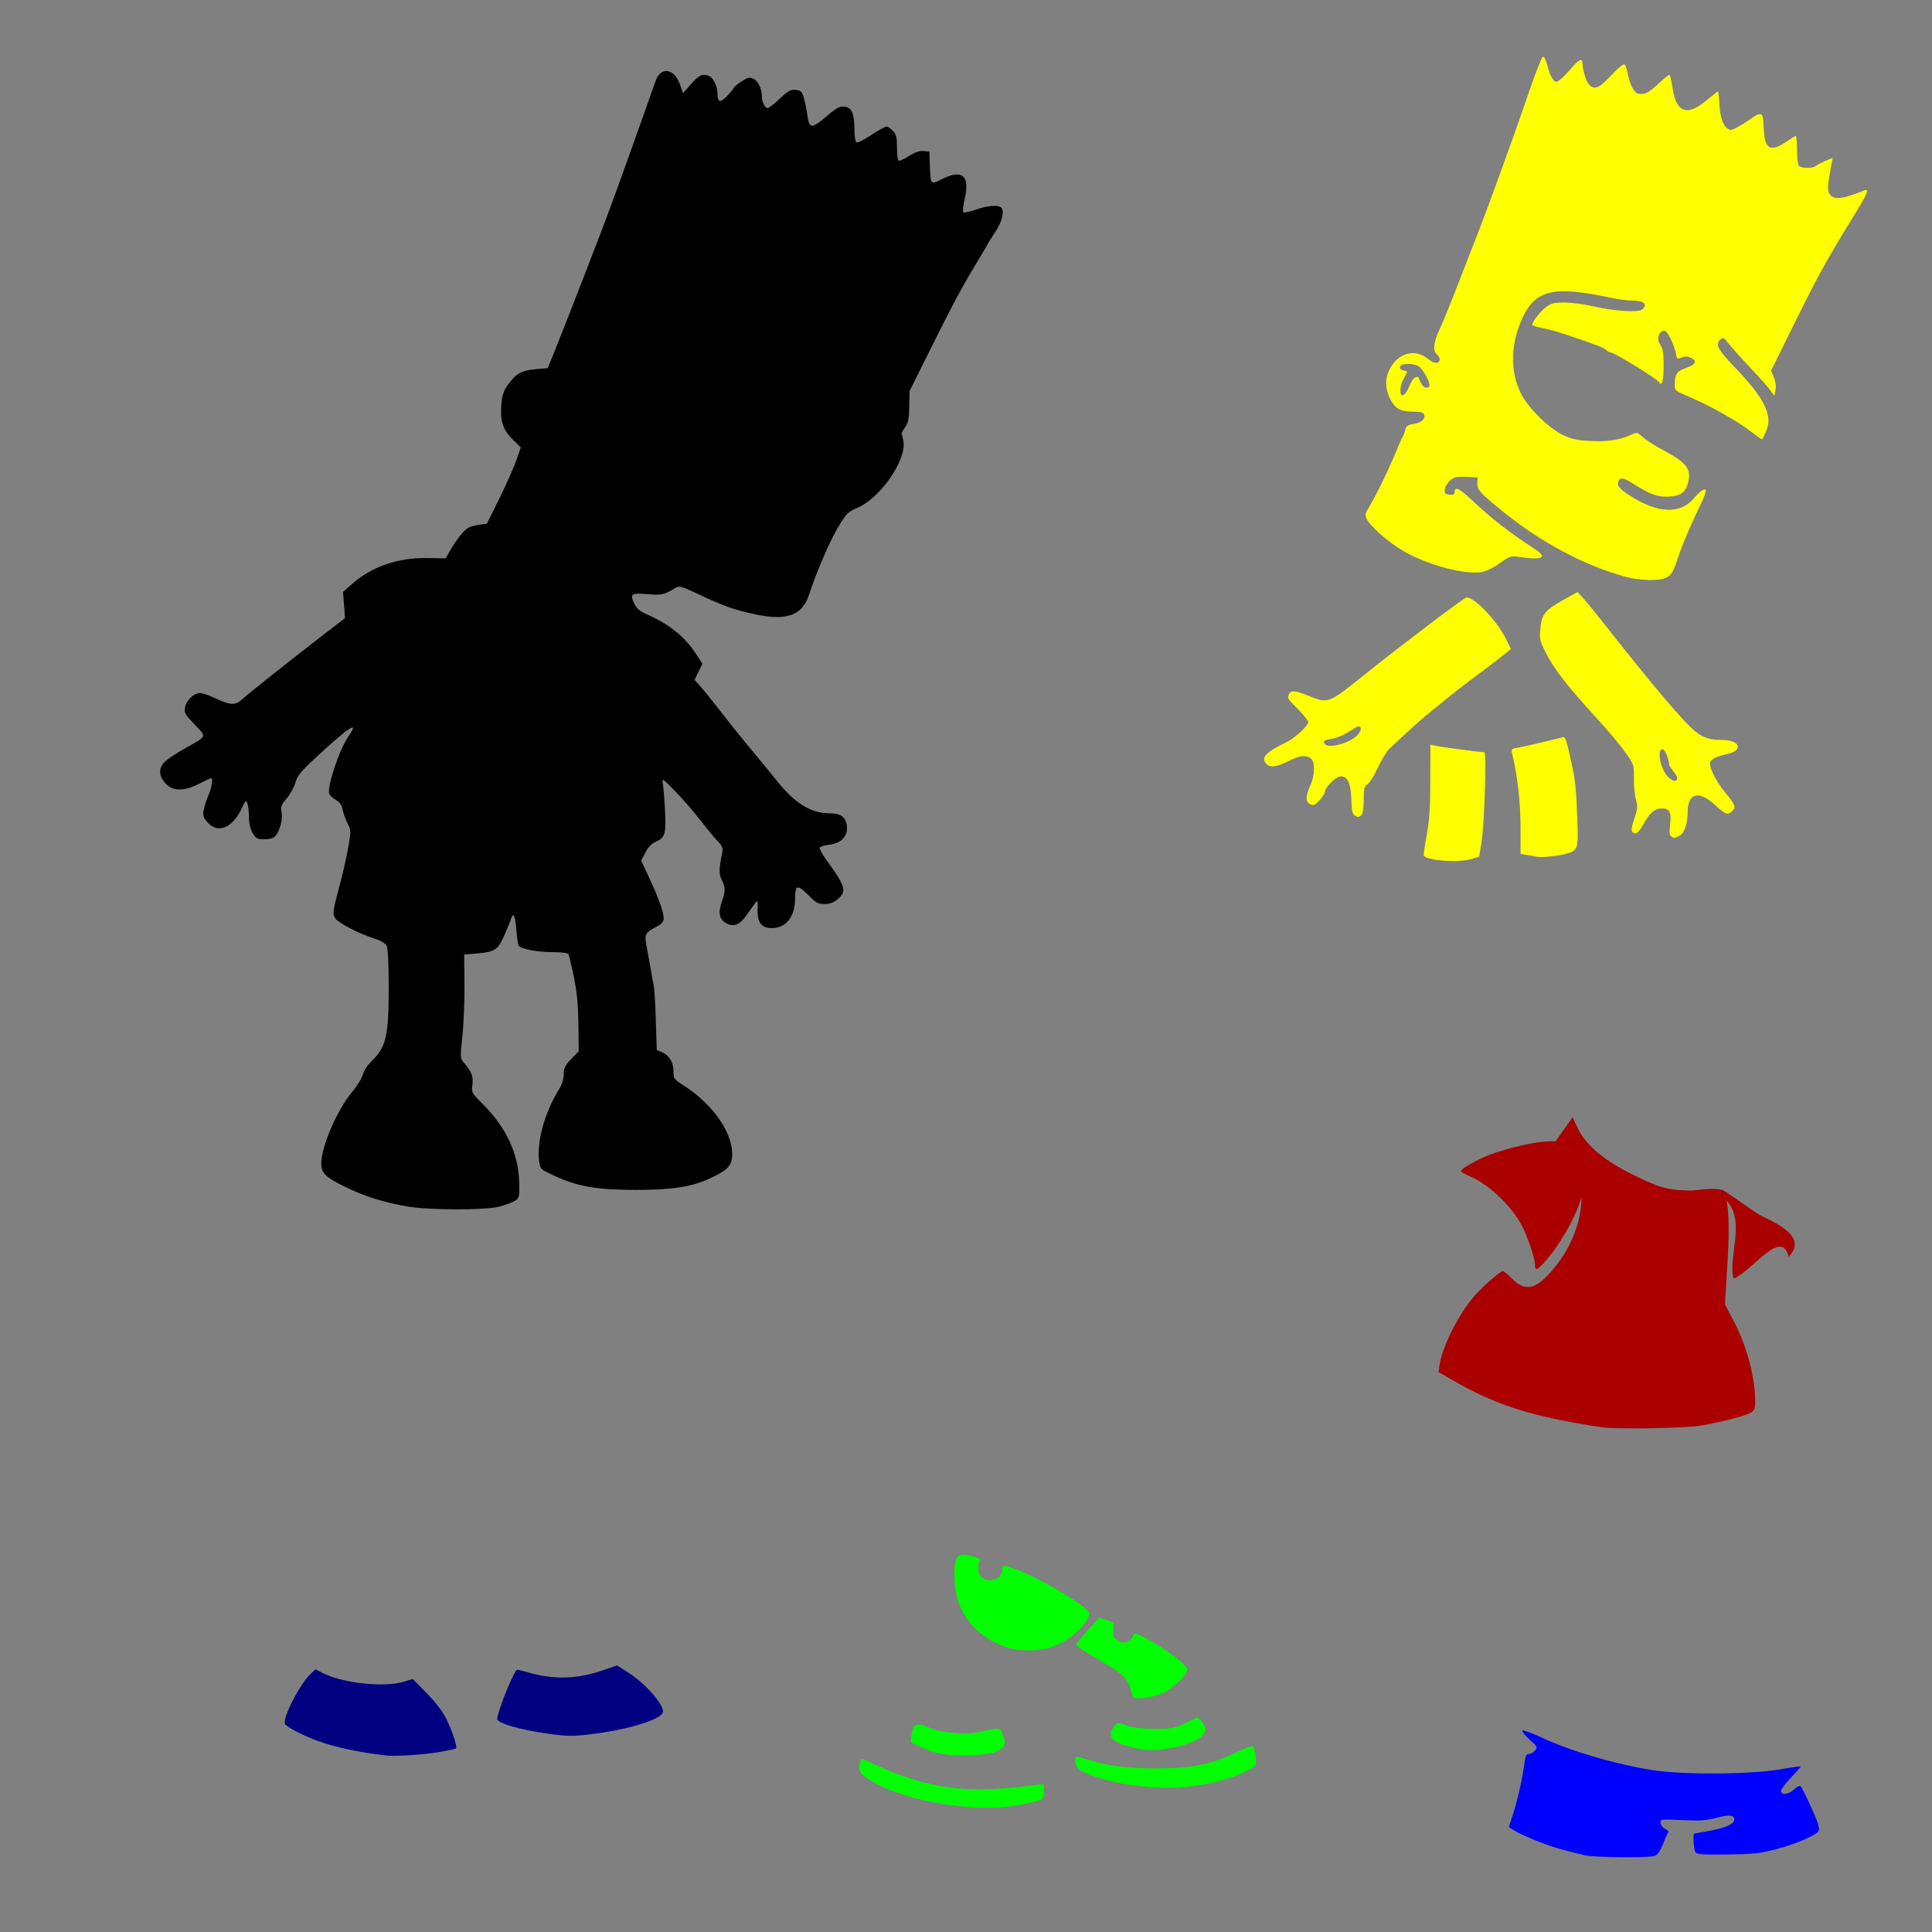 <?xml version="1.0" encoding="UTF-8" standalone="no"?>
<!-- Created with Inkscape (http://www.inkscape.org/) -->

<svg
   xmlns:dc="http://purl.org/dc/elements/1.1/"
   xmlns:cc="http://creativecommons.org/ns#"
   xmlns:rdf="http://www.w3.org/1999/02/22-rdf-syntax-ns#"
   xmlns:svg="http://www.w3.org/2000/svg"
   xmlns="http://www.w3.org/2000/svg"
   xmlns:sodipodi="http://sodipodi.sourceforge.net/DTD/sodipodi-0.dtd"
   xmlns:inkscape="http://www.inkscape.org/namespaces/inkscape"
   width="1080"
   height="1080"
   id="svg2"
   version="1.1"
   inkscape:version="0.47 r22583"
   sodipodi:docname="BartBack.svg">
  <rect width="100%" height="100%" fill="#808080" stroke="none"/>
  <defs
     id="defs4">
    <inkscape:perspective
       sodipodi:type="inkscape:persp3d"
       inkscape:vp_x="0 : 526.18109 : 1"
       inkscape:vp_y="0 : 1000 : 0"
       inkscape:vp_z="744.09448 : 526.18109 : 1"
       inkscape:persp3d-origin="372.04724 : 350.78739 : 1"
       id="perspective10" />
    <inkscape:perspective
       id="perspective2820"
       inkscape:persp3d-origin="0.5 : 0.33333333 : 1"
       inkscape:vp_z="1 : 0.5 : 1"
       inkscape:vp_y="0 : 1000 : 0"
       inkscape:vp_x="0 : 0.5 : 1"
       sodipodi:type="inkscape:persp3d" />
    <inkscape:perspective
       id="perspective2836"
       inkscape:persp3d-origin="0.5 : 0.33333333 : 1"
       inkscape:vp_z="1 : 0.5 : 1"
       inkscape:vp_y="0 : 1000 : 0"
       inkscape:vp_x="0 : 0.5 : 1"
       sodipodi:type="inkscape:persp3d" />
    <inkscape:perspective
       id="perspective3083"
       inkscape:persp3d-origin="0.5 : 0.33333333 : 1"
       inkscape:vp_z="1 : 0.5 : 1"
       inkscape:vp_y="0 : 1000 : 0"
       inkscape:vp_x="0 : 0.5 : 1"
       sodipodi:type="inkscape:persp3d" />
    <inkscape:perspective
       id="perspective3206"
       inkscape:persp3d-origin="0.5 : 0.33333333 : 1"
       inkscape:vp_z="1 : 0.5 : 1"
       inkscape:vp_y="0 : 1000 : 0"
       inkscape:vp_x="0 : 0.5 : 1"
       sodipodi:type="inkscape:persp3d" />
    <inkscape:perspective
       id="perspective3246"
       inkscape:persp3d-origin="0.5 : 0.33333333 : 1"
       inkscape:vp_z="1 : 0.5 : 1"
       inkscape:vp_y="0 : 1000 : 0"
       inkscape:vp_x="0 : 0.5 : 1"
       sodipodi:type="inkscape:persp3d" />
    <inkscape:perspective
       id="perspective3346"
       inkscape:persp3d-origin="0.5 : 0.33333333 : 1"
       inkscape:vp_z="1 : 0.5 : 1"
       inkscape:vp_y="0 : 1000 : 0"
       inkscape:vp_x="0 : 0.5 : 1"
       sodipodi:type="inkscape:persp3d" />
    <inkscape:perspective
       id="perspective3477"
       inkscape:persp3d-origin="0.5 : 0.33333333 : 1"
       inkscape:vp_z="1 : 0.5 : 1"
       inkscape:vp_y="0 : 1000 : 0"
       inkscape:vp_x="0 : 0.5 : 1"
       sodipodi:type="inkscape:persp3d" />
    <inkscape:perspective
       id="perspective3591"
       inkscape:persp3d-origin="0.5 : 0.33333333 : 1"
       inkscape:vp_z="1 : 0.5 : 1"
       inkscape:vp_y="0 : 1000 : 0"
       inkscape:vp_x="0 : 0.5 : 1"
       sodipodi:type="inkscape:persp3d" />
    <inkscape:perspective
       id="perspective3605"
       inkscape:persp3d-origin="0.5 : 0.33333333 : 1"
       inkscape:vp_z="1 : 0.5 : 1"
       inkscape:vp_y="0 : 1000 : 0"
       inkscape:vp_x="0 : 0.5 : 1"
       sodipodi:type="inkscape:persp3d" />
    <inkscape:perspective
       id="perspective3619"
       inkscape:persp3d-origin="0.5 : 0.33333333 : 1"
       inkscape:vp_z="1 : 0.5 : 1"
       inkscape:vp_y="0 : 1000 : 0"
       inkscape:vp_x="0 : 0.5 : 1"
       sodipodi:type="inkscape:persp3d" />
  </defs>
  <sodipodi:namedview
     id="base"
     pagecolor="#ffffff"
     bordercolor="#666666"
     borderopacity="1.0"
     inkscape:pageopacity="0.0"
     inkscape:pageshadow="2"
     inkscape:zoom="0.34490741"
     inkscape:cx="836.28139"
     inkscape:cy="320.82078"
     inkscape:document-units="in"
     inkscape:current-layer="layer1"
     showgrid="false"
     units="in"
     inkscape:showpageshadow="false"
     borderlayer="false"
     inkscape:window-width="1280"
     inkscape:window-height="1002"
     inkscape:window-x="1276"
     inkscape:window-y="92"
     inkscape:window-maximized="1" />
  <g
     inkscape:label="Layer 1"
     inkscape:groupmode="layer"
     id="layer1"
     transform="translate(0,27.64)">
    <path
       style="fill:#000000"
       d="m 227.189,646.719 c -13.722,-2.552 -23.039,-5.498 -33.806,-10.689 -11.332,-5.463 -13.794,-7.819 -13.794,-13.194 0,-9.501 8.819,-29.975 17.286,-40.13 2.876,-3.449 5.574,-7.841 5.995,-9.759 0.473,-2.153 2.634,-5.307 5.648,-8.243 7.34,-7.149 8.831,-14.093 8.786,-40.917 -0.023,-13.717 -0.44,-21.428 -1.236,-22.867 -0.735,-1.328 -3.531,-2.903 -7.199,-4.056 -8.36,-2.627 -19.816,-8.612 -21.507,-11.237 -1.578,-2.449 -1.292,-4.411 2.886,-19.788 1.392,-5.122 3.331,-13.787 4.31,-19.256 1.743,-9.74 1.737,-10.026 -0.299,-14.018 -1.143,-2.241 -2.382,-5.693 -2.753,-7.67 -0.468,-2.495 -1.608,-4.131 -3.726,-5.347 -1.678,-0.963 -3.334,-2.488 -3.68,-3.388 -1.465,-3.817 5.51,-24.73 10.788,-32.35 6.315,-9.116 0.297,-5.197 -17.995,11.718 -8.736,8.078 -10.672,10.439 -11.764,14.336 -0.718,2.566 -2.905,6.533 -4.859,8.816 -3.062,3.577 -3.459,4.646 -2.879,7.737 0.737,3.928 -0.95,10.436 -3.445,13.293 -1.053,1.206 -3.089,1.811 -6.093,1.811 -3.979,0 -4.753,-0.397 -6.562,-3.363 -1.348,-2.211 -2.077,-5.313 -2.127,-9.054 -0.042,-3.13 -0.461,-6.623 -0.932,-7.761 -0.748,-1.81 -1.12,-1.486 -2.969,2.587 -5.062,11.152 -13.347,14.709 -19.147,8.221 -2.504,-2.801 -2.836,-3.843 -2.246,-7.047 0.38,-2.068 1.586,-5.799 2.68,-8.29 1.868,-4.256 2.659,-9.44 1.441,-9.44 -0.301,0 -3.314,1.397 -6.697,3.104 -8.567,4.324 -14.619,4.289 -18.728,-0.109 -3.987,-4.268 -4.045,-8.897 -0.156,-12.453 1.565,-1.431 6.338,-4.571 10.606,-6.978 13.097,-7.385 12.661,-6.354 5.746,-13.604 -5.391,-5.652 -5.922,-6.603 -5.349,-9.589 0.759,-3.955 4.972,-7.971 8.364,-7.971 1.34,0 5.388,1.397 8.997,3.104 8.118,3.84 10.881,3.883 14.839,0.23 3.554,-3.28 24.231,-19.729 43.865,-34.895 l 13.396,-10.348 -0.567,-7.296 -0.567,-7.296 5.05,-4.455 c 11.049,-9.749 25.72,-14.796 42.142,-14.498 l 10.188,0.185 2.406,-4.236 c 3.485,-6.136 7.741,-11.477 10.232,-12.842 1.192,-0.653 4.03,-1.446 6.307,-1.761 l 4.139,-0.574 6.858,-13.893 c 3.772,-7.641 8.032,-17.223 9.467,-21.293 l 2.609,-7.4 -4.559,-4.492 c -5.453,-5.374 -7.053,-10.316 -6.321,-19.529 0.4,-5.041 1.218,-7.573 3.478,-10.768 4.586,-6.482 7.668,-8.261 15.496,-8.942 l 6.928,-0.603 3.386,-8.278 c 2.923,-7.146 17.599,-44.704 21.633,-55.361 0.754,-1.992 2.558,-6.648 4.009,-10.348 4.022,-10.252 13.84,-37.242 23.904,-65.708 3.219,-9.106 6.561,-18.536 7.427,-20.956 2.881,-8.053 10.386,-6.96 13.559,1.974 l 1.762,4.96 4.503,-5.148 c 4.336,-4.956 6.393,-5.884 9.988,-4.505 2.222,0.853 4.699,5.784 4.719,9.395 0.03,5.552 1.449,5.985 5.521,1.688 2.067,-2.181 3.762,-4.253 3.767,-4.604 0.005,-0.351 1.857,-1.861 4.115,-3.356 3.499,-2.315 4.486,-2.544 6.675,-1.547 2.66,1.212 4.741,5.559 4.741,9.903 0,3.073 1.74,6.504 3.299,6.504 0.636,0 3.65,-2.358 6.697,-5.239 4.662,-4.409 6.071,-5.188 8.896,-4.915 2.924,0.282 3.513,0.857 4.577,4.463 0.671,2.277 1.5,6.235 1.841,8.796 1.182,8.874 2.215,8.916 12.082,0.494 4.323,-3.69 6.215,-4.66 8.626,-4.421 4.144,0.41 5.688,3.764 5.707,12.403 0.008,3.808 0.513,7.231 1.121,7.607 0.608,0.376 4.328,-1.459 8.266,-4.078 3.938,-2.619 7.783,-4.761 8.545,-4.761 0.761,0 2.397,1.078 3.634,2.395 1.843,1.962 2.25,3.636 2.25,9.252 0,3.771 0.398,7.103 0.883,7.403 0.486,0.3 3.103,-0.862 5.816,-2.582 3.378,-2.142 5.953,-3.029 8.171,-2.813 l 3.238,0.315 0.28,7.761 c 0.395,10.924 0.338,10.856 6.39,7.789 11.597,-5.877 16.058,-2.308 13.135,10.507 -0.883,3.873 -1.256,7.392 -0.828,7.821 0.428,0.428 3.551,-0.197 6.94,-1.389 6.163,-2.168 11.778,-2.771 13.853,-1.489 2.482,1.534 1.118,7.881 -3.036,14.135 -2.277,3.427 -4.139,6.372 -4.139,6.544 0,0.172 -2.639,4.679 -5.865,10.016 -8.659,14.327 -13.697,23.731 -26.389,49.255 l -11.434,22.995 -0.145,8.566 c -0.119,7.045 -0.553,9.138 -2.443,11.787 -1.264,1.772 -2.09,3.429 -1.837,3.682 0.254,0.254 0.724,2.114 1.045,4.134 1.672,10.519 -13.066,31.662 -25.832,37.058 -5.198,2.197 -6.081,3.091 -10.715,10.845 -4.761,7.966 -12.19,25.21 -16.258,37.735 -3.743,11.525 -12.416,14.692 -29.992,10.949 -12.19,-2.596 -17.162,-4.385 -33.625,-12.106 -7.6,-3.564 -9.072,-3.944 -10.865,-2.807 -6.049,3.836 -8.01,4.303 -15.382,3.659 -9.426,-0.823 -10.352,-0.254 -7.968,4.903 1.497,3.237 2.997,4.497 7.994,6.716 11.591,5.147 20.163,12.021 26.127,20.953 l 4.146,6.209 -2.205,4.538 -2.205,4.538 3.539,3.996 c 1.947,2.198 7.264,8.813 11.817,14.7 4.553,5.887 12.236,15.426 17.074,21.197 4.838,5.772 10.425,12.568 12.417,15.103 11.058,14.07 19.851,19.632 31.042,19.632 6.327,0 9.315,2.66 9.315,8.293 0,5.114 -3.687,8.511 -10.043,9.255 -2.637,0.308 -4.964,1.071 -5.17,1.694 -0.206,0.623 1.279,3.417 3.3,6.209 11.223,15.506 11.987,18.093 6.66,22.575 -2.268,1.908 -4.379,2.679 -7.336,2.679 -3.561,0 -4.797,-0.663 -8.678,-4.657 -6.218,-6.398 -7.707,-6.178 -7.707,1.137 0,10.505 -4.973,16.972 -13.05,16.972 -5.878,0 -8.25,-3.221 -7.967,-10.819 0.217,-5.825 0.584,-6.032 -5.965,3.355 -3.889,5.575 -7.208,6.995 -11.347,4.854 -4.012,-2.075 -4.874,-5.882 -2.71,-11.973 2.145,-6.039 2.151,-8.032 0.04,-12.265 -1.641,-3.289 -1.6,-6.442 0.194,-15.216 0.561,-2.744 0.139,-3.807 -2.674,-6.726 -1.837,-1.907 -6.046,-7.008 -9.354,-11.336 -3.307,-4.328 -9.566,-11.546 -13.908,-16.039 -7.072,-7.318 -7.831,-7.846 -7.277,-5.066 0.34,1.707 0.896,8.493 1.236,15.08 0.698,13.53 0.07,15.705 -5.159,17.89 -2.209,0.923 -4.182,2.964 -5.749,5.948 l -2.385,4.543 4.344,9.313 c 5.244,11.244 8.264,19.638 8.264,22.975 0,1.699 -1.007,3.025 -3.218,4.236 -7.902,4.329 -7.783,4.038 -5.838,14.318 0.955,5.046 1.988,10.805 2.296,12.797 0.308,1.992 0.842,4.786 1.187,6.209 0.345,1.423 0.863,10.12 1.15,19.326 l 0.523,16.739 2.934,1.215 c 4.016,1.664 6.468,5.78 6.425,10.787 -0.034,3.958 0.277,4.389 5.63,7.811 16.125,10.308 27.198,25.927 27.198,38.366 0,6.252 -2.293,8.81 -11.992,13.379 -10.491,4.942 -21.272,6.656 -41.817,6.649 -21.62,-0.008 -32.587,-1.872 -45.117,-7.67 -8.35,-3.864 -8.384,-3.896 -8.999,-8.416 -1.435,-10.546 3.017,-26.949 10.705,-39.443 2.054,-3.339 3.055,-6.328 3.055,-9.128 0,-3.46 0.709,-4.9 4.193,-8.521 l 4.193,-4.358 -0.194,-15.034 c -0.143,-11.061 -0.827,-18.107 -2.591,-26.663 -1.318,-6.396 -2.679,-12.087 -3.025,-12.646 -0.346,-0.559 -4.016,-1.017 -8.156,-1.017 -9.609,0 -18.948,-1.848 -19.738,-3.905 -0.332,-0.866 -0.893,-4.998 -1.247,-9.182 -0.651,-7.707 -1.677,-9.516 -2.993,-5.28 -0.398,1.281 -2.095,5.413 -3.772,9.184 -3.54,7.959 -5.266,9.07 -15.424,9.921 l -6.919,0.58 0.156,16.674 c 0.086,9.171 -0.439,22.217 -1.167,28.993 -1.242,11.569 -1.207,12.451 0.585,14.487 4.462,5.069 5.65,8.047 5.026,12.596 -0.597,4.355 -0.48,4.571 5.954,11.005 12.96,12.96 19.814,27.698 20.192,43.42 0.2,8.308 0.067,8.912 -2.303,10.465 -1.383,0.906 -5.384,2.391 -8.89,3.3 -8.07,2.091 -40.225,1.979 -51.837,-0.181 z"
       id="path3705" />
    <path
       id="path3697"
       style="fill:#000080"
       d="m 333.36,941.391 c 18.771,-2.48 35.678,-7.787 37.167,-11.665 1.322,-3.444 -9.08,-15.733 -18.442,-21.789 l -7.125,-4.609 -7.89,2.731 c -14.387,4.98 -27.624,5.354 -41.856,1.182 -3.315,-0.972 -6.17,-1.607 -6.346,-1.412 -2.637,2.926 -10.91,23.788 -10.91,27.511 0,2.232 12.836,5.99 27.422,8.028 12.619,1.764 14.8,1.766 27.98,0.024 z m -87.07,10.248 c 4.494,-0.789 8.366,-1.63 8.605,-1.869 0.841,-0.841 -1.952,-9.511 -5.207,-16.164 -2.164,-4.424 -5.967,-9.455 -11.113,-14.703 l -7.824,-7.979 -5.111,1.547 c -10.928,3.308 -34.05,0.824 -45.179,-4.853 l -4.13,-2.107 -2.528,2.375 c -6.175,5.801 -15.874,24.644 -14.513,28.193 0.579,1.508 10.6,6.693 18.295,9.466 10.189,3.671 23.477,6.495 38.287,8.135 5.552,0.615 21.315,-0.443 30.418,-2.041 z" />
    <path
       style="fill:#0000ff"
       d="m 924.762,1009.909 c 1.686,-0.476 3.1,-2.439 4.839,-6.719 1.351,-3.325 2.721,-6.31 3.045,-6.634 0.323,-0.323 -0.457,-1.107 -1.734,-1.741 -1.277,-0.634 -2.465,-2.146 -2.64,-3.361 -0.314,-2.175 -0.135,-2.199 12.041,-1.638 9.923,0.457 13.695,0.208 19.137,-1.265 7.028,-1.903 10.014,-1.642 10.014,0.872 0,2.485 -4.524,4.605 -13.43,6.294 -4.691,0.89 -8.711,1.618 -8.932,1.618 -0.851,0 -0.322,8.873 0.617,10.348 0.821,1.29 3.835,1.518 17.834,1.352 14.416,-0.172 18.334,-0.59 27.163,-2.901 11.341,-2.969 23.114,-8.109 24.028,-10.489 0.322,-0.838 -0.219,-3.478 -1.201,-5.866 -3.544,-8.617 -8.295,-18.501 -9.146,-19.027 -0.478,-0.295 -1.925,0.456 -3.217,1.67 -2.996,2.815 -6.723,3.584 -7.504,1.548 -0.369,-0.962 1.586,-3.819 5.225,-7.635 3.199,-3.353 5.815,-6.282 5.815,-6.509 0,-0.226 -5.239,0.505 -11.641,1.626 -16.431,2.876 -55.28,3.079 -71.658,0.374 -21.82,-3.604 -44.953,-10.434 -61.947,-18.29 -5.045,-2.332 -9.702,-4.051 -10.348,-3.818 -0.646,0.232 1.036,2.431 3.737,4.885 4.632,4.209 4.814,4.57 3.203,6.35 -0.939,1.038 -2.507,1.887 -3.484,1.887 -1.367,0 -1.931,1.251 -2.449,5.433 -0.979,7.904 -3.679,19.894 -6.35,28.198 l -2.33,7.244 3.767,2.333 c 2.072,1.283 7.958,3.933 13.08,5.888 8.401,3.207 11.861,4.222 25.869,7.595 4.655,1.121 34.922,1.417 38.599,0.379 z"
       id="path3683" />
    <path
       style="fill:#aa0000"
       d="m 879.063,596.919 -9.503,13.476 c -9.774,-0.784 -28.227,4.276 -36.339,7.303 -7.139,2.664 -16.553,7.959 -16.553,9.309 0,0.444 2.204,1.728 4.907,2.863 10.08,4.231 22.161,15.394 28.452,26.271 3.272,5.658 8.023,19.327 8.023,23.096 0,3.509 1.023,3.358 4.771,-0.701 7.954,-8.615 17.396,-23.978 21.285,-37.001 -0.122,14.448 -6.283,29.503 -17.098,41.772 -8.875,10.069 -14.746,11.075 -21.928,3.72 -2.198,-2.251 -4.419,-4.109 -4.927,-4.109 -1.733,0 -12.655,9.761 -17.196,15.365 -8.565,10.57 -16.726,27.172 -18.208,37.02 l -0.623,4.012 6.524,3.797 c 25.464,14.784 45.108,21.06 84.654,27.089 7.863,1.199 46.986,0.552 55.482,-0.915 11.904,-2.056 25.13,-5.504 28.082,-7.342 1.868,-1.163 2.317,-2.402 2.317,-6.232 0,-12.97 -4.696,-30.755 -11.646,-44.089 l -5.277,-10.107 1.324,-21.694 c 1.117,-18.296 1.003,-29.587 -0.428,-36.339 10.881,11.596 0.649,31.745 3.935,43.631 10.258,-4.062 26.873,-28.782 30.775,-12.187 12.258,-12.593 -12.02,-20.628 -17.651,-24.297 -3.32,-2.076 -14.488,-10.193 -19.182,-13.028 -5.735,-1.478 -11.723,-0.056 -17.546,0.273 -13.245,-0.052 -18.24,-1.509 -35.696,-10.399 -13.833,-7.045 -23.538,-15.566 -27.751,-24.343 l -2.98,-6.212 z"
       id="path3667"
       sodipodi:nodetypes="ccsssssscsssscccsssscccccccccscc" />
    <path
       id="path3661"
       style="fill:#ffff00"
       d="m 822.691,452.532 4.135,-1.246 1.361,-8.246 c 1.59,-9.637 2.876,-50.151 1.593,-50.163 -2.186,-0.021 -25.347,-3.096 -27.628,-3.668 l -2.553,-0.641 -0.048,20.008 c -0.037,15.309 -0.524,22.561 -2.073,30.874 -1.114,5.976 -1.794,11.098 -1.512,11.383 2.775,2.797 19.545,3.863 26.726,1.699 z m 52.341,-2.812 c 7.108,-1.876 7.347,-2.57 6.714,-19.521 -0.583,-15.616 -1.112,-21.125 -2.789,-29.036 -3.155,-14.891 -3.84,-17.065 -5.264,-16.706 -10.868,2.74 -21.914,5.306 -25.097,5.832 -3.705,0.612 -3.928,0.846 -3.269,3.437 2.834,11.145 4.646,27.019 4.652,40.762 l 0.007,15.216 3.88,0.633 c 2.134,0.348 4.579,0.803 5.433,1.011 2.144,0.521 11.103,-0.406 15.734,-1.628 z m 63.542,-10.014 c 2.91,-1.326 4.837,-6.702 4.837,-13.495 0,-10.526 6.254,-12.168 15.201,-3.991 6.21,5.675 7.038,5.971 9.777,3.491 2.23,-2.018 1.558,-3.665 -4.432,-10.876 -4.145,-4.99 -8.067,-12.538 -8.106,-15.603 -0.028,-2.203 3.051,-3.903 9.778,-5.397 9.178,-2.038 7.037,-7.833 -2.894,-7.833 -8.738,0 -12.612,-1.809 -19.771,-9.232 -8.812,-9.136 -24.125,-27.578 -45.798,-55.157 -4.662,-5.932 -10.017,-12.482 -11.9,-14.555 l -3.424,-3.769 -6.897,3.845 c -11.239,6.266 -12.982,8.287 -13.81,16.014 -0.665,6.213 -0.48,7.086 3.009,14.146 4.293,8.686 12.655,19.448 28.198,36.29 6.04,6.545 13.271,15.147 16.069,19.116 4.994,7.084 5.085,7.348 4.933,14.487 -0.085,3.999 0.414,9.367 1.11,11.928 1.108,4.082 1.003,5.421 -0.851,10.853 -1.443,4.228 -1.787,6.591 -1.082,7.441 1.65,1.988 3.522,0.58 6.494,-4.88 3.18,-5.842 6.093,-8.24 10.013,-8.24 4.283,0 5.42,2.215 4.581,8.929 -0.548,4.384 -0.384,6.059 0.656,6.718 1.727,1.095 1.356,1.115 4.309,-0.231 z m -6.296,-33.266 c -4.182,-4.464 -6.223,-15.263 -2.885,-15.263 1.273,0 3.645,5.595 3.665,8.646 0,0.487 1.173,2.273 2.6,3.968 4.02,4.778 0.904,7.221 -3.379,2.649 z m -171.177,21.438 c 0.731,-0.731 1.242,-4.245 1.242,-8.547 0,-6.283 0.302,-7.493 2.157,-8.652 1.187,-0.741 3.756,-4.855 5.71,-9.143 1.954,-4.287 4.842,-9.032 6.417,-10.543 5.614,-5.384 16.347,-15.202 19.093,-17.465 12.812,-10.559 19.792,-16.125 26.538,-21.159 10.938,-8.163 16.464,-12.384 19.633,-14.997 l 2.716,-2.239 -2.711,-5.522 c -5.175,-10.543 -18.649,-24.463 -22.383,-23.124 -2.158,0.774 -37.922,27.895 -56.869,43.127 -20.108,16.165 -20.17,16.188 -31.146,11.728 -7.382,-3 -10.077,-3.233 -10.953,-0.95 -0.929,2.421 -1.068,2.191 5.063,8.42 3.13,3.181 5.691,6.41 5.691,7.176 0,2.061 -7.291,8.857 -11.967,11.155 -12.322,6.055 -14.818,8.836 -11.188,12.466 2.042,2.042 5.956,1.388 13.031,-2.177 5.457,-2.75 8.863,-3.092 11.511,-1.156 2.539,1.856 2.423,9.491 -0.231,15.253 -2.727,5.918 -2.749,8.942 -0.076,10.372 1.792,0.959 2.582,0.632 5.174,-2.143 1.682,-1.801 3.059,-3.908 3.059,-4.681 0,-2.547 6.286,-8.722 8.879,-8.722 3.876,0 5.651,3.863 5.903,12.847 0.161,5.735 0.651,8.196 1.774,8.906 2.025,1.279 2.448,1.254 3.932,-0.23 z m -20.431,-39.563 c -1.434,-1.728 -0.798,-2.16 4.599,-3.124 2.276,-0.407 6.198,-2.098 8.714,-3.758 2.516,-1.66 4.934,-3.018 5.371,-3.018 1.84,0 1.789,1.999 -0.111,4.415 -3.588,4.561 -16.24,8.297 -18.574,5.485 z m 191.434,-93.373 c 2.39,-1.412 3.564,-3.618 6.197,-11.641 1.786,-5.445 6.21,-16.069 9.83,-23.61 5.549,-11.558 6.286,-13.711 4.694,-13.711 -1.039,0 -3.591,2.078 -5.673,4.618 -7.774,9.488 -20.559,8.954 -36.539,-1.525 -5.696,-3.735 -6.805,-5.21 -5.831,-7.75 0.909,-2.368 3.048,-1.891 9.215,2.054 8.284,5.299 12.755,6.891 18.581,6.617 6.706,-0.316 9.55,-2.233 10.933,-7.37 2.171,-8.062 -0.396,-11.521 -13.841,-18.652 -4.541,-2.408 -9.656,-5.679 -11.367,-7.268 -2.969,-2.757 -3.258,-2.82 -6.318,-1.371 -6.185,2.929 -12.979,3.992 -22.611,3.54 -7.789,-0.366 -10.725,-0.999 -15.778,-3.404 -8.041,-3.826 -19.708,-15.453 -23.557,-23.476 -6.15,-12.821 -5.621,-28.1 1.484,-42.84 7.168,-14.871 17.814,-17.111 48.976,-10.302 3.984,0.87 9.638,1.583 12.565,1.583 5.989,0 8.29,2.369 4.824,4.966 -2.39,1.791 -15.858,0.852 -28.035,-1.955 -4.717,-1.087 -11.658,-1.977 -15.424,-1.977 -5.79,0 -7.395,0.418 -10.396,2.707 -3.151,2.403 -7.497,8.097 -7.508,9.835 0,0.353 2.87,1.207 6.382,1.898 5.537,1.089 16.204,4.502 30.123,9.639 2.153,0.794 4.457,1.988 5.122,2.653 0.665,0.665 1.67,1.208 2.235,1.208 2.027,0 25.803,14.594 27.042,16.598 1.593,2.578 2.561,-0.905 2.561,-9.218 0,-6.359 -0.452,-9.652 -1.519,-11.063 -0.836,-1.105 -1.534,-2.999 -1.552,-4.21 -0.038,-2.543 2.469,-5.019 4.076,-4.026 1.685,1.041 4.951,7.961 5.738,12.157 0.662,3.529 0.861,3.693 3.191,2.631 1.815,-0.827 3.182,-0.814 5.072,0.046 3.947,1.798 3.112,3.73 -2.484,5.742 -5.321,1.913 -6.271,3.356 -6.298,9.566 -0.013,3.044 0.423,3.4 8.005,6.536 10.912,4.513 27.354,13.761 34.634,19.481 3.302,2.594 6.14,4.527 6.306,4.296 0.167,-0.231 1.141,-2.349 2.165,-4.706 3.777,-8.694 -0.944,-18.252 -17.56,-35.553 -9.34,-9.724 -10.953,-12.741 -8.224,-15.378 1.633,-1.579 1.98,-1.411 5.022,2.427 1.797,2.267 7.241,8.321 12.098,13.452 4.857,5.131 9.806,10.7 10.998,12.375 l 2.167,3.045 0.702,-3.197 c 0.443,-2.018 0.116,-4.599 -0.887,-7 l -1.589,-3.803 9.771,-19.846 c 16.374,-33.257 20.879,-41.494 36.928,-67.521 7.324,-11.877 8.421,-14.669 5.255,-13.375 -12.596,5.146 -17.75,5.493 -19.536,1.317 -0.947,-2.214 -0.804,-4.052 1.174,-15.103 l 0.8,-4.472 -3.945,1.648 c -2.17,0.907 -4.549,2.15 -5.288,2.763 -2.032,1.686 -8.633,1.567 -9.735,-0.175 -0.522,-0.825 -0.956,-4.876 -0.965,-9.003 -0.01,-4.126 -0.281,-7.502 -0.606,-7.502 -0.324,0 -2.536,1.333 -4.915,2.963 -9.349,6.403 -12.522,4.705 -13.041,-6.98 -0.446,-10.02 -0.61,-10.094 -9.297,-4.187 -4.201,2.857 -8.337,5.057 -9.19,4.889 -3.514,-0.692 -5.864,-5.872 -6.264,-13.81 -0.214,-4.24 -0.592,-7.708 -0.839,-7.708 -0.247,0 -3.247,2.328 -6.667,5.174 -10.663,8.874 -16.685,6.583 -18.719,-7.123 -0.601,-4.05 -1.422,-7.364 -1.824,-7.364 -0.402,0 -3.023,2.135 -5.825,4.744 -5.724,5.331 -7.989,6.49 -11.398,5.839 -2.507,-0.479 -4.85,-5.039 -6.15,-11.965 -0.394,-2.098 -1.186,-4.105 -1.761,-4.46 -0.575,-0.355 -3.915,2.444 -7.423,6.22 -6.663,7.174 -9.359,8.284 -12.269,5.055 -1.767,-1.961 -3.49,-7.614 -3.784,-12.417 -0.134,-2.196 -2.005,-1.442 -4.986,2.011 -5.423,6.28 -8.734,9.223 -9.931,8.827 -1.609,-0.532 -3.534,-4.429 -4.874,-9.87 -0.621,-2.523 -1.613,-4.294 -2.28,-4.071 -0.649,0.216 -4.028,8.745 -7.509,18.952 -9.847,28.876 -25.598,72 -33.046,90.475 -0.803,1.992 -4.335,11.072 -7.849,20.178 -3.514,9.106 -7.738,19.408 -9.388,22.892 -3.309,6.992 -3.819,11.873 -1.446,13.843 0.854,0.709 1.552,1.944 1.552,2.746 0,2.643 -3.023,2.68 -6.119,0.075 -7.531,-6.337 -17.057,-3.871 -21.93,5.675 -2.602,5.097 -2.474,10.741 0.369,16.375 2.801,5.551 5.724,7.172 12.967,7.192 3.913,0.011 5.636,0.46 6.066,1.581 0.923,2.406 -1.548,4.594 -5.988,5.304 -3.237,0.518 -4.144,1.17 -4.665,3.354 -0.355,1.491 -0.977,3.177 -1.382,3.746 -0.405,0.569 -2.256,4.76 -4.114,9.313 -3.813,9.343 -11.131,24.288 -14.79,30.203 -2.17,3.508 -2.289,4.248 -1.079,6.692 1.938,3.913 12.081,12.786 19.968,17.468 12.893,7.655 33.675,13.409 43.612,12.077 2.779,-0.373 6.585,-2.156 10.513,-4.926 5.918,-4.173 6.361,-4.311 11.457,-3.557 12.713,1.88 15.629,0.274 8.22,-4.527 -13.974,-9.056 -24.247,-17.075 -35.65,-27.833 -6.641,-6.264 -9.177,-7.297 -9.177,-3.737 0,1.091 -0.855,1.461 -2.846,1.232 -2.345,-0.27 -2.799,-0.782 -2.582,-2.914 0.145,-1.423 1.476,-3.656 2.957,-4.962 2.294,-2.022 3.639,-2.329 9.05,-2.07 l 6.356,0.305 -0.149,3.332 c -0.16,3.574 1.538,5.429 14.733,16.096 20.905,16.899 45.001,29.72 67.681,36.012 8.822,2.447 19.924,2.563 23.843,0.248 z M 782.933,191.914 c -0.273,-2.966 0.396,-5.622 2.2,-8.733 1.903,-3.281 1.901,-3.302 -0.342,-3.622 -1.241,-0.177 -2.256,-1.02 -2.256,-1.873 0,-2.286 7.262,-2.634 10.514,-0.504 2.644,1.733 6.833,9.573 5.911,11.065 -1.085,1.756 -3.591,0.689 -4.757,-2.024 -0.672,-1.565 -1.294,-2.973 -1.382,-3.129 -0.088,-0.156 -0.902,0.002 -1.809,0.35 -0.907,0.348 -2.434,2.687 -3.393,5.198 -1.626,4.257 -4.416,6.205 -4.686,3.272 z" />
    <path
       id="path3657"
       style="fill:#00ff00"
       d="m 564.558,982.158 c 4.452,-0.595 10.539,-1.773 13.527,-2.616 5.415,-1.528 5.433,-1.547 5.433,-5.752 l 0,-4.219 -4.398,0.606 c -22.102,3.046 -39.537,3.203 -54.067,0.489 -10.727,-2.004 -23.434,-6.106 -33.532,-10.825 -5.358,-2.504 -9.896,-4.399 -10.083,-4.212 -0.188,0.188 -0.625,1.759 -0.971,3.493 -0.779,3.897 1.601,6.411 10.221,10.795 18.857,9.59 52.281,15.129 73.872,12.241 z M 673.797,969.746 c 10.66,-2.022 21.492,-5.865 26.408,-9.369 2.032,-1.448 2.235,-2.247 1.653,-6.496 -0.365,-2.664 -1.084,-5.104 -1.597,-5.421 -0.513,-0.317 -4.866,1.345 -9.673,3.693 -13.396,6.545 -24.539,8.737 -44.465,8.75 -16.554,0.011 -25.91,-1.217 -38.287,-5.023 -6.567,-2.02 -6.726,-2.011 -6.726,0.371 0,4.884 2.331,6.586 13.801,10.077 18.364,5.59 40.624,6.881 58.887,3.417 z M 557.162,951.385 c 4.627,-2.196 5.434,-4.445 3.369,-9.388 -1.754,-4.198 -0.677,-4.077 -12.984,-1.459 -8.215,1.748 -21.842,0.523 -28.598,-2.57 -6.519,-2.984 -8.508,-2.106 -9.344,4.126 l -0.553,4.122 6.054,2.884 c 8,3.811 14.145,4.8 27.348,4.401 7.651,-0.231 12.079,-0.868 14.708,-2.115 z m 101.052,-2.66 c 9.768,-2.341 15.576,-5.939 15.576,-9.648 0,-2.356 -3.736,-7.292 -5.007,-6.616 -11.084,5.896 -13.034,6.423 -23.449,6.335 -7.016,-0.059 -11.998,-0.67 -15.473,-1.898 -5.088,-1.797 -5.138,-1.794 -6.985,0.486 -4.484,5.537 -1.491,8.978 10.29,11.833 8.437,2.045 15,1.915 25.048,-0.494 z m -8.335,-29.831 c 5.327,-2.329 13.857,-10.391 13.857,-13.097 0,-2.745 -13.21,-12.637 -24.465,-18.321 -5.113,-2.582 -5.343,-2.609 -5.847,-0.681 -0.289,1.103 -1.716,2.549 -3.172,3.213 -2.172,0.989 -3.134,0.888 -5.351,-0.565 -2.295,-1.504 -2.657,-2.409 -2.399,-5.991 0.298,-4.125 0.21,-4.248 -3.916,-5.466 l -4.221,-1.246 -6.358,7.014 c -3.497,3.858 -6.358,7.346 -6.358,7.752 0,1.178 2.957,3.191 13.522,9.205 11.469,6.528 14.901,9.62 16.515,14.876 0.64,2.084 1.367,4.425 1.615,5.201 0.595,1.859 10.609,0.716 16.577,-1.894 z m -58.539,-27.243 c 9.391,-4.495 17.553,-12.63 17.553,-17.495 -1.9e-4,-3.192 -26.341,-18.991 -40.707,-24.416 -7.47,-2.821 -7.927,-2.823 -7.927,-0.034 0,5.29 -7.423,8.063 -11.56,4.319 -2.107,-1.906 -2.589,-8.083 -0.721,-9.237 1.603,-0.991 -6.829,-3.743 -10.235,-3.341 -3.61,0.426 -4.789,4.967 -4.076,15.688 1.124,16.891 11.349,29.833 28.316,35.838 8.65,3.062 21.399,2.487 29.358,-1.322 z" />
  </g>
</svg>
